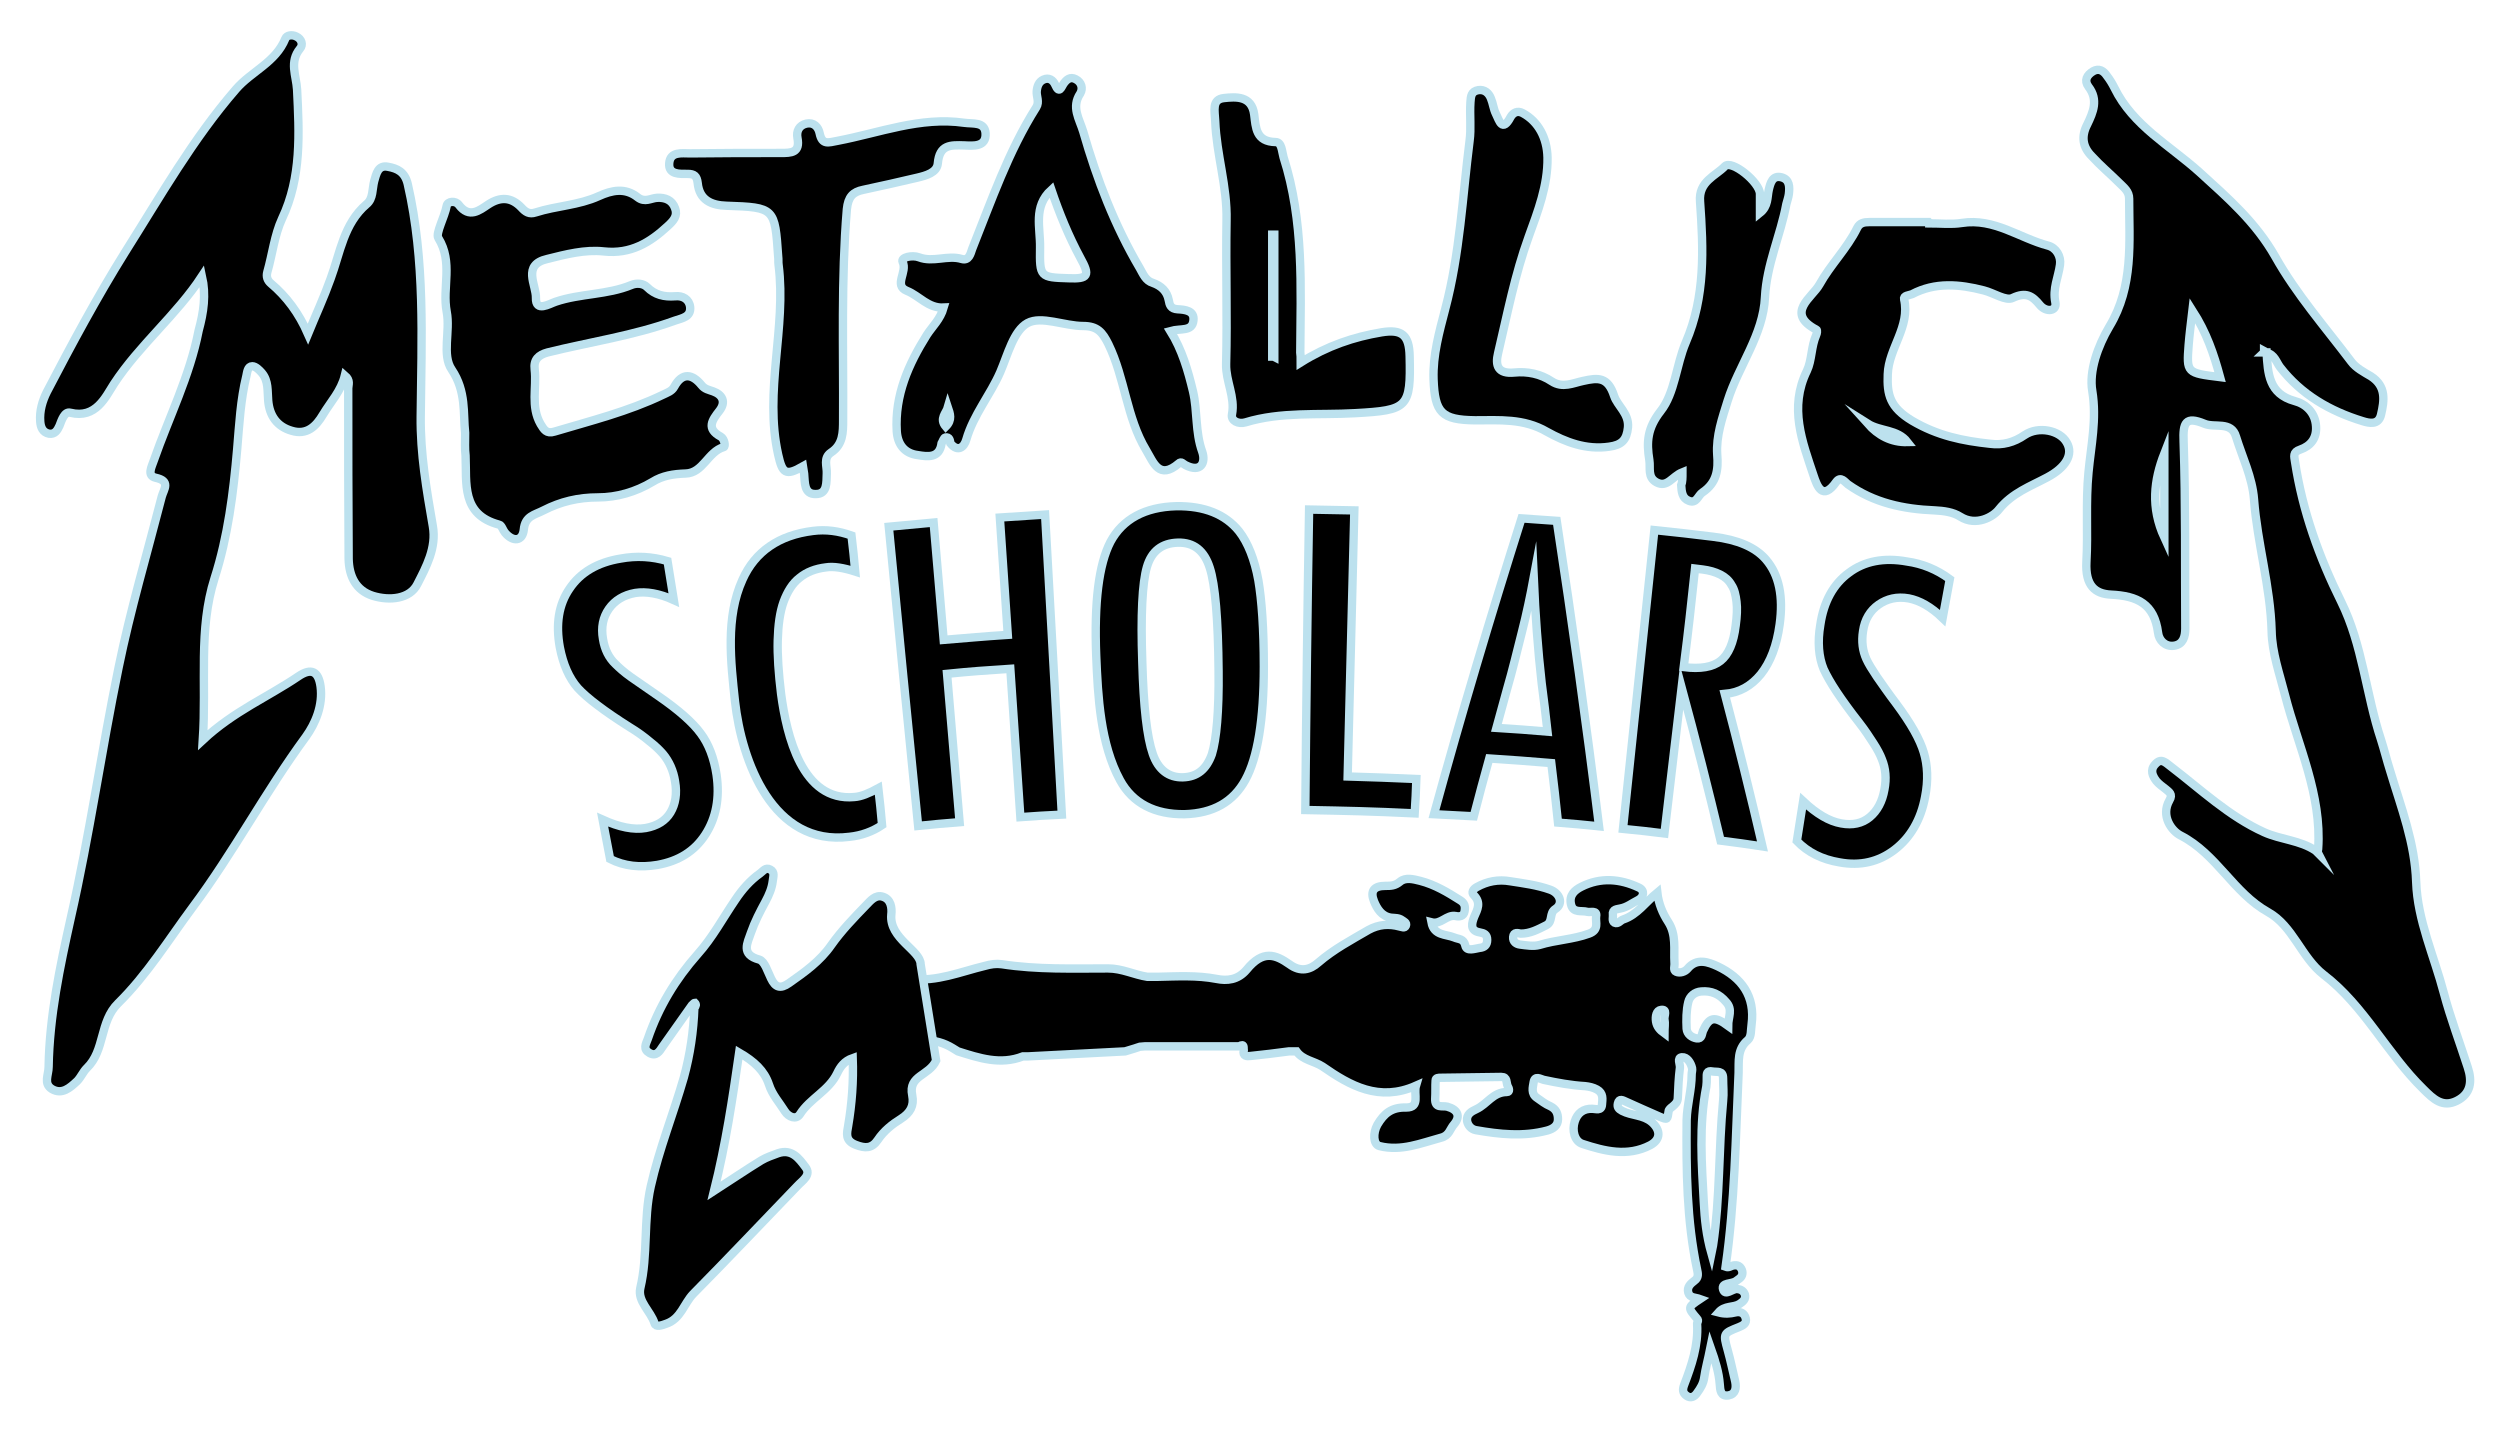 <?xml version="1.0" encoding="utf-8"?>
<!-- Generator: Adobe Illustrator 26.3.1, SVG Export Plug-In . SVG Version: 6.00 Build 0)  -->
<svg version="1.1" id="Layer_1" xmlns="http://www.w3.org/2000/svg" xmlns:xlink="http://www.w3.org/1999/xlink" x="0px" y="0px"
	 viewBox="0 0 596.6 343.3" style="enable-background:new 0 0 596.6 343.3;" xml:space="preserve">
<style type="text/css">
	.st0{stroke:#BCE1EE;stroke-width:2;stroke-miterlimit:10;}
</style>
<g>
	<g>
		<path class="st0" d="M159.3,133.9c0.6,3.7,0.9,5.6,1.5,9.3c-3.5-1.6-6.6-2.1-9.2-1.7c-2.8,0.5-4.9,1.8-6.3,3.8
			c-1.4,2-1.9,4.4-1.4,7.2c0.4,2.5,1.4,4.5,3,6c0.8,0.8,2,1.9,3.7,3.1c1.7,1.2,3.9,2.7,6.5,4.5c4.8,3.3,8.2,6.3,10.1,8.9
			c1.9,2.5,3.2,5.9,3.8,9.9c0.8,5.5-0.1,10.3-2.7,14.3c-2.6,4-6.4,6.3-11.4,7.2c-4.2,0.7-7.9,0.3-11.3-1.4c-0.7-3.8-1.1-5.6-1.8-9.4
			c4,1.8,7.4,2.5,10.3,2c2.7-0.5,4.7-1.7,5.9-3.7c1.2-2,1.6-4.5,1.1-7.4c-0.4-2.6-1.4-4.8-2.9-6.6c-0.8-0.9-1.8-1.9-3.1-2.9
			c-1.3-1.1-2.9-2.3-4.9-3.5c-3-1.9-5.5-3.6-7.6-5.2c-2-1.5-3.6-2.9-4.7-4.1c-2.1-2.4-3.5-5.6-4.3-9.7c-1-5.5-0.3-10.2,2.3-14
			c2.6-3.9,6.7-6.3,12.2-7.2C151.9,132.6,155.6,132.8,159.3,133.9z"/>
		<path class="st0" d="M203.2,127.8c0.4,3.5,0.6,5.2,0.9,8.6c-2.8-0.9-5.2-1.3-7-1c-2.5,0.3-4.6,1.1-6.3,2.5
			c-1.7,1.3-2.9,3.3-3.8,5.7c-0.9,2.5-1.3,5.6-1.4,9.2c-0.1,3.6,0.2,7.9,0.8,12.8c1.3,9.8,5,25.8,17.5,24.6c1.6-0.1,3.5-0.9,5.7-2.1
			c0.4,3.5,0.6,5.3,0.9,8.8c-2.2,1.5-4.9,2.5-7.8,2.8c-18.3,2.3-25.7-18-27.3-32.3c-1-9.4-2.3-20.1,1.8-29.1
			c3-6.7,8.7-10.6,16.8-11.6C197.1,126.3,200.1,126.7,203.2,127.8z"/>
		<path class="st0" d="M212.1,125.7c4.3-0.4,6.4-0.6,10.7-1c0.8,9.3,1.6,18.6,2.4,28c6.1-0.5,9.2-0.8,15.3-1.2
			c-0.6-9.3-1.3-18.7-1.9-28c4.3-0.3,6.5-0.4,10.8-0.7c1.3,23.9,2.7,47.7,4,71.6c-4,0.2-5.9,0.3-9.9,0.6
			c-0.8-11.8-1.6-23.6-2.4-35.4c-6.1,0.4-9.1,0.6-15.1,1.2c1,11.8,2,23.6,3,35.4c-4,0.3-5.9,0.5-9.9,0.9
			C216.7,173.3,214.4,149.5,212.1,125.7z"/>
		<path class="st0" d="M301.6,159.1c0,12.7-1.5,21.7-4.4,27c-2.9,5.3-7.7,8-14.5,8.2c-7.1,0.1-12.4-2.6-15.4-8.1
			c-4.7-8.6-5.3-19.9-5.7-29.7c-0.5-12.7,0.6-21.8,3.4-27.2c2.9-5.4,8.2-8.3,15.7-8.5c6.7-0.1,11.7,1.9,15,6
			c2.1,2.7,3.7,6.7,4.6,11.7C301.1,143.2,301.6,150.1,301.6,159.1z M290.8,160.2c-0.1-12.4-0.8-20.7-2.1-24.7
			c-1.3-4.1-3.8-6.1-7.6-6c-3.8,0.1-6.3,2-7.4,5.8c-1.1,3.8-1.5,11.4-1.1,22.8c0.3,10.5,1.1,17.8,2.5,21.8c1.3,3.8,3.8,5.7,7.2,5.6
			c3.4-0.1,5.6-1.9,6.9-5.5C290.3,176.4,290.9,169.8,290.8,160.2z"/>
		<path class="st0" d="M312.4,121.6c4.3,0.1,6.5,0.1,10.8,0.2c-0.5,21.2-1.1,42.4-1.6,63.5c6.5,0.2,9.8,0.3,16.4,0.6
			c-0.1,3.3-0.2,4.9-0.4,8.2c-10.4-0.5-15.7-0.6-26.1-0.8C311.7,169.4,312,145.5,312.4,121.6z"/>
		<path class="st0" d="M363.1,123.7c3.3,0.2,5,0.4,8.4,0.6c3.7,24.3,7.1,48.5,10.1,72.9c-3.9-0.4-5.9-0.6-9.8-0.9
			c-0.6-5.7-0.9-8.5-1.6-14.2c-5.9-0.5-8.9-0.7-14.8-1.1c-1.5,5.5-2.3,8.3-3.7,13.8c-3.8-0.2-5.7-0.3-9.5-0.5
			C348.7,170.6,355.7,147.1,363.1,123.7z M369.3,174.6c-0.5-4.6-0.8-6.9-1.4-11.6c-0.9-7.9-1.5-16.2-1.9-25.1
			c-0.8,4.3-1.7,8.6-2.8,12.9c-1.1,4.3-2.2,9-3.6,13.8c-1,3.6-1.5,5.4-2.5,9.1C362.1,174,364.5,174.2,369.3,174.6z"/>
		<path class="st0" d="M394.8,126.5c5.7,0.6,8.5,0.9,14.1,1.6c5.8,0.7,10,2.5,12.5,5.4c3.2,3.7,4.2,8.9,3.3,15.5
			c-0.7,5.1-2.2,9-4.5,11.9c-2.3,2.8-5.1,4.4-8.6,4.7c3.2,12.1,6.2,24.3,9,36.4c-4-0.6-6-0.9-10-1.4c-2.9-12.2-6-24.4-9.3-36.6
			c-1.4,11.6-2.7,23.3-4.1,34.9c-3.9-0.5-5.9-0.7-9.9-1.1C389.8,174,392.3,150.2,394.8,126.5z M401.8,159.2c4,0.5,6.9,0,8.8-1.5
			c1.9-1.5,3.1-4.3,3.6-8.4c0.3-2.2,0.4-4.1,0.2-5.7c-0.2-1.6-0.5-3-1.2-4c-0.6-1.1-1.5-1.9-2.7-2.5c-1.2-0.6-2.6-1-4.2-1.2
			c-0.7-0.1-1.1-0.1-1.8-0.2C403.5,145,403,149.8,401.8,159.2z"/>
		<path class="st0" d="M465.3,138.2c-0.7,3.7-1,5.6-1.7,9.3c-2.8-2.7-5.5-4.2-8.1-4.7c-2.8-0.5-5.2,0.1-7.2,1.5
			c-2,1.4-3.3,3.5-3.7,6.3c-0.4,2.5-0.1,4.7,0.8,6.7c0.5,1.1,1.3,2.4,2.5,4.2c1.2,1.7,2.7,3.9,4.6,6.4c3.5,4.7,5.7,8.6,6.6,11.7
			c0.9,3,1.1,6.6,0.3,10.6c-1,5.4-3.5,9.7-7.3,12.6c-3.8,2.9-8.2,3.9-13.1,3c-4.2-0.7-7.6-2.4-10.2-5.1c0.6-3.8,0.9-5.7,1.5-9.5
			c3.2,3,6.2,4.8,9.1,5.3c2.7,0.5,5,0,6.8-1.5c1.8-1.5,3-3.7,3.5-6.6c0.5-2.6,0.3-5-0.6-7.2c-0.4-1.1-1.1-2.4-2-3.8s-2-3.1-3.4-4.9
			c-2.2-2.8-4-5.3-5.4-7.4c-1.4-2.1-2.4-3.9-3.1-5.4c-1.2-2.9-1.5-6.5-0.8-10.6c0.8-5.5,3.1-9.7,6.8-12.4c3.7-2.8,8.4-3.7,13.9-2.7
			C458.7,134.5,462.2,135.9,465.3,138.2z"/>
	</g>
</g>
<path class="st0" d="M214.5,249.3c4.3-1.4,8.7-1.7,12.8,0.8l1.3,0.8c5.1,1.6,10.1,3.3,15.5,1.2l1.2,0c7.7-0.4,15.5-0.8,23.2-1.2
	l2.3-0.7c0.4-0.1,0.8-0.3,1.2-0.4l1.2-0.1c6.3,0,12.7,0,19,0l2.3,0c0.4,0,0.8,0,1.2,0c1.4-0.8,1,0.4,1.1,1c-0.3,1.4,0.8,1.4,1.6,1.3
	c3.1-0.3,6.1-0.7,9.2-1.1l1.8,0c1.5,2.1,4.2,2.3,6.2,3.6c6.6,4.6,13.5,8.5,22.3,4.6c-0.6,2,1.1,5.2-2.3,5.2
	c-3.5-0.1-5.3,1.4-6.9,4.1c-1.1,2-1,4.7,0.5,5.1c5.2,1.3,9.9-0.7,14.7-2c2-0.5,2.1-2.1,3.1-3.2c1.6-1.9,0.9-3.5-1.6-4.2
	c-1.2-0.3-3,0.5-2.9-1.9c0.1-1.5,0-3,0.1-4.4c0-0.6,0.7-0.6,1.2-0.6c4.8-0.1,9.7-0.1,14.5-0.2c1.5,0,1.1,1.4,1.5,2.2
	c0.3,0.5,0.6,1.4-0.2,1.4c-3.3,0-4.7,2.9-7.3,4.1c-1.1,0.5-2.4,1.2-2.2,2.8c0.2,1.1,1,2,2.1,2.2c5.7,1,11.3,1.6,17,0.1
	c1.5-0.4,2.6-1.2,2.6-2.7c0-1.3-0.4-2.4-1.8-3.1c-1.2-0.5-2.2-1.3-3.2-2c-1.5-1-1-2.5-0.8-3.8c0.3-1.6,1.6-0.7,2.4-0.5
	c3.3,0.7,6.5,1.3,9.9,1.5c0.9,0.1,1.9,0.3,2.8,0.8c1.6,0.9,1.3,2.3,1.2,3.6c-0.1,1.6-1.5,1-2.3,1c-2.2-0.1-3.6,1.1-4.2,3
	c-0.7,2.1-0.1,4.8,1.9,5.4c5.2,1.7,10.7,3.1,16.1,0.3c2.6-1.4,2.5-3.6,0.4-5.5c-2.1-1.8-4.8-1.5-7.1-2.7c-0.9-0.5-1.2-0.9-1-1.8
	c0.3-1.3,1.2-0.7,1.9-0.4c2.7,1.2,5.3,2.4,8.1,3.6c1.9,0.8,1.8,0.7,2.1-1.3c0-0.4,0.5-0.8,0.9-1.1c0.7-0.6,1.3-1.1,1.3-2.2
	c0.1-2.4,0.2-4.7,0.5-7.1c0.1-0.9-0.8-2.4,0.5-2.5c1.2-0.1,2.1,1.3,2.4,2.6c0.1,0.5-0.1,1-0.1,1.5c0,3.7-1.1,7.2-1.2,10.9
	c-0.1,12,0,23.9,2.5,35.7c0.2,0.9,0.4,1.9-0.6,2.6c-0.9,0.7-1.9,1.5-1.5,2.9c0.4,1.3,1.7,1.1,2.8,1.5c-3,2-3,2-0.7,4.7
	c0.5,0.5-0.1,0.9,0,1.3c0.3,5.1-1.3,9.8-3.1,14.5c-0.4,1.1-0.4,1.9,0.6,2.6c1,0.7,1.9,0.2,2.5-0.7c0.8-1.1,1.5-2.2,1.7-3.7
	c0.3-2.1,0.9-4.2,1.5-7.2c1.2,3.4,2,6.1,2.2,8.8c0.1,1.5,0.2,3,2.1,2.7c1.7-0.3,1.9-1.8,1.6-3.3c-0.6-2.5-1.1-5-1.8-7.5
	c-1.1-4-1.1-4,2.7-5.5c1-0.4,1.9-0.9,1.6-2.1c-0.3-1.2-1.2-1.7-2.5-1.4c-1.2,0.3-2.5,0.4-4,0c1.5-1.7,3.5-1.1,5-2
	c0.9-0.6,1.6-1.2,1.3-2.3c-0.3-0.8-0.9-1.2-1.8-1.3c-1.2-0.1-2.9,1.8-3.4,0.1c-0.5-1.7,2.1-1.2,3.1-2c0.2-0.2,0.5-0.3,0.7-0.5
	c0.7-0.5,1-1.2,0.7-2.1c-0.4-1-1.1-1.3-2.1-1.1c-0.6,0.1-1,0.6-1.8,0.3c2.2-15.3,2.4-30.8,3.1-46.3c0.1-2.8-0.4-5.6,2.2-7.8
	c0.9-0.8,0.7-2.4,0.9-3.7c0.9-6.8-2.4-11.2-8.1-13.9c-2.2-1-5-2.1-7.2,0.6c-0.6,0.7-1.8,1.1-2.7,0.7c-0.8-0.3-0.3-1.4-0.4-2.1
	c-0.2-3.3,0.5-6.7-1.5-9.8c-1.3-2-2.3-4.3-2.6-7c-2.8,2.3-4.8,5.3-8.1,6.4c-0.7,0.2-1.2,1.2-2.1,0.8c-0.7-0.4-0.3-1.3-0.4-1.9
	c-0.2-1.4,1.1-1.3,1.8-1.5c1.6-0.3,2.8-1.3,4.2-2c1.4-0.7,1.7-2.3,0.2-3c-4.5-2.1-9.1-2.5-13.7-0.2c-1.6,0.8-3,2-2.5,4.2
	c0.5,2.2,2.5,1.4,3.9,1.8c0.8,0.2,2.4-0.5,2.1,1.1c-0.2,1.4,0.8,3.2-1.7,4.1c-3.8,1.4-7.9,1.5-11.8,2.7c-1.4,0.4-3.2,0.1-4.7-0.1
	c-0.8-0.1-1.7-0.6-1.6-1.8c0.1-1.3,1.2-0.9,1.8-0.8c2.3,0,4.1-1,6.1-2c1.7-0.9,0.6-2.9,2.2-3.9c2-1.3,1-3.8-1.3-4.6
	c-3.1-1.1-6.3-1.5-9.5-2c-2.8-0.5-5.5,0-8,1.4c-0.9,0.5-1.3,1.3-0.7,1.9c1.8,1.8,0.9,3.4,0.1,5.2c-0.5,1.3-1.2,3.3,1.3,3.7
	c1.1,0.2,1.8,0.5,1.8,1.8c0,1.3-0.7,1.8-1.8,1.9c-1.2,0.2-3.1,0.9-3.4-0.5c-0.4-1.8-1.6-1.5-2.7-2c-2-0.8-4.8-0.4-5.4-3.6
	c2.3,0.6,3.6-1.9,5.8-1.5c0.8,0.2,1.9,0.1,2.1-1.1c0.2-1.1,0.1-2-1.1-2.7c-3-1.9-6-3.7-9.5-4.6c-1.6-0.4-3.5-0.9-4.8,0.2
	c-1.2,1-2.2,1-3.5,1c-2.7,0-3.7,1.2-2.7,3.7c0.7,1.7,1.8,3.6,4.1,3.9c0.9,0.1,1.8,0,2.6,0.6c0.4,0.3,1.2,0.6,0.9,1.3
	c-0.3,0.7-0.9,0.3-1.5,0.2c-2.6-0.7-5-0.5-7.4,0.8c-4.1,2.4-8.3,4.6-12,7.8c-1.9,1.7-4.2,2.4-6.9,0.4c-3.3-2.3-6.3-3.5-10.2,1.3
	c-2.1,2.5-4.7,2.7-7.2,2.2c-4.7-0.9-9.4-0.6-14.1-0.5l-2.4,0c-3.2-0.5-6-2-9.4-2c-8.4,0-16.9,0.3-25.3-1c-1.4-0.2-2.7,0-4.1,0.4
	c-5.8,1.4-11.4,3.8-17.6,3.1c-2-0.2-3.9-0.1-5.6-1.4 M397.2,243.2c0.2,1,0,2.1,0,3.4c-1.1-0.8-1.8-1.6-2-2.8
	c-0.2-1.3,0.1-2.7,1.2-2.8C398,240.8,397.1,242.4,397.2,243.2z M411.2,262.7c-1.1,11.5-0.7,23.1-2.4,34.5c-0.1,0.5-0.2,0.9-0.4,1.9
	c-1.2-4.3-1.6-8.2-1.8-12.1c-0.5-9.2-1.2-18.5,0.6-27.7c0.1-0.7,0.1-1.4,0.1-2.1c0-0.9-0.1-1.8,1.4-1.5c1.1,0.2,2.5-0.3,2.5,1.6
	C411.2,259.1,411.4,260.9,411.2,262.7z M412.4,244.8c-3.3-2.4-4.5-2.1-6,1.2c-0.3,0.7-0.2,2-1.5,1.8c-1.2-0.2-2.3-1-2.4-2.3
	c-0.1-2.1-0.1-4.4,0.4-6.4c0.3-1.3,1.5-2.4,3.1-2.5c2.4-0.2,4.3,0.6,5.9,2.5C413.6,240.9,412.4,242.7,412.4,244.8z"/>
<path class="st0" d="M219.7,230.1c0-3.3-7.5-6.1-7-11.8c0.2-1.7-0.1-3.7-2-4.3c-1.8-0.6-3,1-4,2c-2.9,3-5.9,6.1-8.3,9.5
	c-2.7,3.9-6.4,6.5-10.1,9.1c-2.1,1.5-3.3,1-4.3-1.1c-0.8-1.6-1.5-4.1-2.8-4.5c-4.5-1.2-2.8-4-2-6.4c0.9-2.6,2.2-5.1,3.5-7.5
	c0.8-1.5,1.5-3.1,1.7-4.8c0.1-1,0.6-2.2-0.6-2.8c-1.1-0.6-1.7,0.4-2.4,0.9c-2.4,1.7-4.3,3.9-5.9,6.3c-3,4.4-5.5,9.1-9,13
	c-5.3,6-9.3,12.6-11.9,20.2c-0.5,1.3-1.2,2.5,0.4,3.4c1.6,0.9,2.4-0.4,3.1-1.5c2.3-3.3,4.7-6.6,7-9.9c0.2-0.2,0.6-0.6,0.7-0.6
	c0.4,0.4,0.3,0.8-0.1,1.2c-0.2,5.6-1,11.1-2.5,16.6c-2.5,8.7-5.9,17.1-7.9,26c-1.8,8-0.6,16.3-2.5,24.3c-0.7,3.2,2.5,5.5,3.4,8.4
	c0.3,1,1.7,0.5,2.8,0.1c3.5-1.2,4.2-4.8,6.4-7.1c8.4-8.5,16.6-17.2,24.9-25.8c1.2-1.3,3.4-2.6,1.9-4.5c-1.5-2-3.2-4.4-6.5-3.3
	c-1.4,0.5-2.8,1-4,1.7c-3.6,2.2-7.1,4.6-11.3,7.3c2.8-11.2,4.4-21.9,6-33c3.6,2.1,6,4.3,7.1,7.6c0.8,2.5,2.5,4.3,3.8,6.4
	c0.9,1.4,2.7,2.1,3.6,0.7c2.4-3.8,6.9-5.6,8.9-9.8c0.7-1.5,1.7-2.9,3.7-3.6c0.2,5.6-0.2,10.9-1.1,16.2c-0.3,1.7-0.8,3.5,1.8,4.5
	c2.3,0.9,3.9,0.9,5.3-1.2c1.4-2.1,3.4-3.7,5.5-5c2.2-1.4,3.2-3.1,2.7-5.6c-1-4.8,4-4.6,5.7-8.3L219.7,230.1z"/>
<g>
	<path class="st0" d="M48.2,65.9c-6.1,9.3-14.9,16.4-21,25.7c-2,3.1-4.3,8.4-10.4,6.9c-1.4-0.4-2.1,1.8-2.6,3.1
		c-0.5,1.1-1.1,2.1-2.5,1.9c-1.5-0.3-2-1.5-2.1-2.9c-0.2-2.5,0.5-4.9,1.6-7.1c5.9-11.3,11.9-22.5,18.7-33.4
		C38.3,46.8,46,33.2,56.3,21.3c3.7-4.3,9.5-6.4,11.8-12.1c0.3-0.8,1.6-1,2.6-0.5c1.3,0.6,1.7,2,0.9,2.9c-2.6,3.2-0.9,6.4-0.7,9.8
		c0.5,10.4,1.1,20.9-3.6,30.8c-1.8,3.9-2.3,8.5-3.5,12.7c-0.3,1.1,0,2,0.8,2.7c3.8,3.2,6.7,7.1,8.9,12.1c1.8-4.4,3.8-8.7,5.4-13.2
		c2.3-6.2,3.1-13.1,8.6-17.8c1.6-1.3,1.3-3.6,1.8-5.5c0.5-1.7,0.9-3.9,3.3-3.4c2.2,0.4,4,1.2,4.7,4.1c4.2,18.3,3.3,36.9,3.1,55.5
		c-0.1,8.9,1.4,17.5,2.9,26.2c0.9,5.1-1.6,9.7-3.7,13.8c-1.8,3.6-6.7,4-10.6,2.8c-4.1-1.3-5.7-4.7-5.8-8.8
		c-0.1-13.6-0.1-27.1-0.1-40.7c0-0.9,0.6-1.9-0.8-3.1c-0.9,3.7-3.4,6.3-5.2,9.3c-1.7,2.9-3.9,5-7.5,3.9c-3.5-1-5.3-3.6-5.6-7.2
		c-0.2-2.3,0.1-4.7-1.5-6.6c-0.6-0.7-1.5-1.6-2.3-1.6c-1.1,0-1.2,1.4-1.4,2.3c-1.4,5.7-1.7,11.6-2.2,17.5
		c-0.9,10.4-2.2,20.8-5.4,30.8c-3.9,12.3-1.9,24.8-2.8,38.6c7.4-6.9,15.6-10.3,22.8-15.2c3.1-2.1,4.8-1.2,5.3,2.4
		c0.6,4.5-1.2,8.8-3.5,12c-9.7,13.2-17.3,27.7-27.1,40.8c-5.7,7.7-10.8,16-17.7,22.8c-4.5,4.4-3.1,11.3-7.5,15.5
		c-0.9,0.9-1.4,2.2-2.3,3.1c-1.7,1.6-3.6,3.3-6,1.9c-2.1-1.3-0.8-3.4-0.8-5.3c0.2-12.1,2.7-23.9,5.3-35.6
		c4.5-19.8,7.3-39.8,11.4-59.7c2.8-13.7,6.8-27.2,10.3-40.8c0.5-1.8,2.2-3.7-1.5-4.5c-2.1-0.5-0.9-2.6-0.4-4.1
		c3.6-10.3,8.6-20.2,10.7-31C48.6,74.5,49.2,70.4,48.2,65.9z"/>
	<path class="st0" d="M553.2,202.6c0.9-13-4.8-24.6-7.9-36.7c-1.3-5.1-3.1-10.1-3.2-15.3c-0.3-10.7-3.4-20.9-4.2-31.4
		c-0.4-5.3-2.8-10.1-4.3-15c-1.1-3.8-5.1-2-7.6-3.1c-4.4-1.8-5.1-0.3-4.9,4.3c0.5,14.9,0.3,29.8,0.4,44.6c0,1.9-0.5,3.8-2.7,4.1
		c-2.1,0.3-3.6-1.3-3.8-3.1c-0.9-6.9-4.9-8.8-11.3-9.1c-3.7-0.2-6.1-2.1-5.8-7.8c0.4-7-0.2-14.2,0.5-21.4c0.6-6.4,2-12.6,0.9-19.4
		c-0.8-4.7,1.3-10.7,4.1-15.4c5.8-9.6,4.7-20.1,4.7-30.5c0-1.7-1.2-2.6-2.2-3.6c-2.2-2.2-4.6-4.2-6.7-6.5c-2.2-2.2-2.6-4.7-1.1-7.6
		c1.4-2.9,2.7-5.9,0.3-9c-1.1-1.5-0.4-2.8,1.1-3.7c1.4-0.8,2.5-0.1,3.3,1.1c0.7,0.9,1.3,1.9,1.8,2.9c4.4,9,13.2,13.7,20.3,20.1
		c6.7,6.1,13.4,11.9,18.1,20.2c5,8.9,11.9,16.8,18.1,25c1.1,1.5,3,2.5,4.7,3.5c3.7,2.4,3.2,5.8,2.4,9.2c-0.6,2.5-2.8,2-4.4,1.5
		c-7.8-2.4-14.6-6.3-19.7-12.9c-0.9-1.2-1.3-3-3.2-3.4c-0.2-0.2-0.4-0.4-0.6-0.5c0,0.1,0,0.3-0.1,0.4c0.2,0,0.5,0,0.7,0
		c0.3,5,0.5,9.9,6.7,11.6c2.7,0.7,4.9,2.8,5.1,6c0.2,2.8-1.2,4.7-3.8,5.6c-1.8,0.6-1.4,1.6-1.2,3c1.8,11.7,5.7,22.6,11,33.3
		c5.1,10.3,5.9,22,9.5,32.9c0.8,2.5,1.4,5,2.2,7.5c2.6,8.7,5.9,17.1,6.2,26.5c0.3,9.1,4.3,17.7,6.6,26.5c1.6,6,3.8,11.8,5.7,17.7
		c1.1,3.3,0.8,6.3-2.6,8c-3.4,1.7-5.6-0.4-8-2.8c-8.7-8.5-14-19.8-23.8-27.3c-5.3-4.1-7.3-11.6-13.2-14.9
		c-8.3-4.6-12.3-13.9-20.9-18.3c-2.2-1.1-4.8-4.7-2.7-8.4c0.9-1.5-0.1-2-0.9-2.7c-0.8-0.6-1.6-1.2-2.2-1.9c-0.9-1.2-1.6-2.6-0.3-4
		c1.4-1.6,2.4-0.5,3.7,0.5c7.2,5.5,13.9,11.9,22.3,15.7c4,1.8,8.6,1.9,12.3,4.4c0.2,0.2,0.4,0.4,0.6,0.6
		C553.1,203.4,553.1,203,553.2,202.6z M529.8,90c-1.5-5.5-3.2-10.6-6.6-15.9c-0.4,3.4-0.7,5.7-0.9,8.2C521.8,89,521.8,89,529.8,90z
		 M516.5,128.3c0-7.3,0-13.7,0-20.1C514,114.6,513.2,121.1,516.5,128.3z"/>
	<path class="st0" d="M111,103.3c-0.5-4.6,0.3-9.9-3.2-15.1c-2.4-3.5-0.3-9.1-1.2-13.8c-1.1-5.8,1.6-11.8-2-17.6
		c-0.7-1.1,1.5-5,2-7.7c0.2-1.1,2.1-1.3,2.9-0.2c2.5,3.3,4.9,1.3,7-0.1c2.9-1.9,5.5-1.8,7.9,0.7c1,1.1,1.9,1.7,3.4,1.2
		c5-1.6,10.3-1.7,15.1-3.9c3.1-1.4,6.3-2.1,9.3,0.3c1.7,1.3,3.1,0.2,4.6,0.1c1.9-0.1,3.6,0.5,4.3,2.5c0.7,1.8-0.4,3-1.7,4.2
		c-4.3,4-8.9,6.8-15.3,6.1c-4.5-0.5-9.1,0.7-13.5,1.8c-6.1,1.4-2.6,6.2-2.7,9.3c-0.1,3.5,3.2,1.4,4.7,0.9c5.9-2,12.3-1.6,18.1-4
		c1.2-0.5,2.8-0.4,3.7,0.5c1.9,1.9,4.1,2.4,6.7,2.2c1.8-0.2,3.4,0.7,3.6,2.6c0.2,2.3-1.8,2.6-3.6,3.2c-9.9,3.6-20.3,5.1-30.4,7.6
		c-2.2,0.6-3.4,1.7-3.1,4.1c0.5,4.3-1,8.8,1.4,13c0.8,1.3,1.4,2.4,3.3,1.8c8.7-2.6,17.6-4.8,25.9-8.8c1-0.5,2.1-0.8,2.7-1.9
		c1.9-3.5,4.3-3.1,6.5-0.4c0.8,1,1.7,1.1,2.8,1.5c2.2,0.8,3.1,2.5,1.5,4.6c-1.8,2.3-3.2,4.3,0.3,6.2c0.9,0.5,1.2,2.4,0.7,2.5
		c-3.8,1.1-4.9,6.2-9.1,6.3c-2.9,0.1-5.5,0.5-7.9,2c-4,2.4-8.5,3.7-13,3.7c-4.7,0-8.9,1-13,3.1c-2.1,1.1-4.4,1.3-4.7,4.6
		c-0.3,2.8-2.6,3-4.5,0.7c-0.5-0.6-0.8-1.8-1.4-1.9c-9.1-2.4-7.7-9.9-8-16.5C110.9,107,111,105.6,111,103.3z"/>
	<path class="st0" d="M224.7,105.8c-0.5,3.6-3.3,3.2-5.7,2.8c-3.2-0.4-4.8-2.6-5-5.7c-0.5-8.6,2.8-16,7.2-23c1.3-2,3.2-3.7,4-6.5
		c-3.7,0.2-5.8-2.8-8.8-4c-3.2-1.3,0.2-4.5-1-6.9c-0.5-1.1,2.3-1.7,3.9-1.1c3.4,1.3,6.8-0.6,10.2,0.4c1.7,0.5,2.1-1.2,2.5-2.4
		c4.6-11.5,8.6-23.2,15.3-33.8c0.8-1.3,0-2.6,0.1-3.8c0.1-1.2,0.5-2.3,1.6-2.8c1.3-0.6,2.3,0.1,2.8,1.2c1,2.3,1.4,0.7,2-0.2
		c0.7-1,1.6-1.8,2.9-1.1c1.4,0.7,1.8,2.2,1.1,3.4c-2.2,3.3-0.2,6.1,0.7,9.1C261.8,42.9,266,53.8,272,64c0.8,1.4,1.4,3,3.1,3.5
		c2,0.7,3.4,2,3.8,4.1c0.2,1.2,0.5,2.1,2.1,2.2c1.8,0.1,4.1,0.3,3.8,2.7c-0.3,2.7-3,1.8-5.5,2.5c2.8,4.5,4.2,9.4,5.4,14.4
		c1.1,4.7,0.5,9.7,2.2,14.4c0.9,2.6-0.3,5.1-4,3.2c-0.6-0.3-1-1-1.6-0.4c-4.7,4-6-0.2-7.8-3.2c-4.7-7.8-5-17.1-9-25.3
		c-1.4-2.8-2.6-4.3-6-4.3c-4.5,0-10-2.5-13.3-0.7c-3.3,1.8-4.7,7.5-6.5,11.7c-2.4,5.5-6.4,10.2-8.1,16.1c-0.5,1.8-2,3.1-3.8,0.9
		c-0.1-0.7-0.2-1.6-1.2-1.4C225.2,104.5,225,105.3,224.7,105.8z M250.9,45.3c-4.4,4-2.6,9.1-2.7,13.8c-0.1,7,0,7.1,6.8,7.3
		c4.7,0.2,5.2-0.6,2.8-4.9C255,56.3,252.8,50.9,250.9,45.3z M226.2,97.2c-0.4,1.4-2.1,2.7-0.5,4.6
		C227.3,100.2,226.7,98.7,226.2,97.2z"/>
	<path class="st0" d="M460.4,53.3c2.6,0,5.3,0.3,7.8-0.1c7.7-1.2,13.7,3.6,20.5,5.4c2,0.5,3.2,2.6,2.9,4.6c-0.4,3-1.8,5.6-1.1,9
		c0.4,2.1-2.2,2.4-3.7,0.6c-1.8-2.2-3.3-3.2-6.5-1.7c-1.6,0.8-4.5-1.2-6.9-1.8c-5.8-1.5-11.6-2-17.1,0.9c-0.7,0.3-2.1,0.3-1.9,1.2
		c1.5,6.6-3.7,11.7-3.9,17.9c-0.2,4.9,0.5,7.9,5.8,11.1c6.1,3.6,12.1,4.8,18.6,5.5c3,0.4,5.7-0.3,8.3-2.1c3.3-2.2,8.4-1.1,10,1.8
		c1.7,2.9-0.3,6-4.6,8.3c-4.1,2.2-8.4,3.7-11.6,7.7c-1.3,1.7-5.4,4.1-9.2,1.7c-1.7-1.1-4-1.4-6.1-1.5c-7.5-0.3-14.5-1.8-20.7-6.2
		c-0.7-0.5-1.7-2.1-2.8-0.6c-3.3,4.7-4.6,0.9-5.4-1.5c-2.7-8.1-5.9-16.2-1.6-25c1.2-2.5,1-5.8,2.2-8.5c0.2-0.4,0.3-1.2,0.1-1.3
		c-7.6-4-1-7.7,0.7-10.8c2.6-4.7,6.6-8.6,9-13.5c0.6-1.2,1.6-1.4,2.9-1.4c4.7,0,9.5,0,14.2,0C460.4,53.1,460.4,53.2,460.4,53.3z
		 M455.2,105.5c-2.4-3.1-6.5-2.5-9.5-4.4C448.2,103.9,451.3,105.6,455.2,105.5z"/>
	<path class="st0" d="M191.6,111.3c-4.2,2.4-4.9,1.6-5.9-2.8c-3.4-15.2,2-30.2,0.1-45.3c-0.1-0.6,0-1.3-0.1-2
		c-0.8-11.6-0.8-11.7-12.3-12.1c-3.7-0.1-6.5-1.4-6.9-5.4c-0.2-1.7-0.8-2.2-2.4-2.2c-1.9,0-4.6,0.2-4.4-2.5c0.2-2.9,3-2.4,5-2.4
		c7.2-0.1,14.4-0.1,21.6-0.1c2.5,0,4.7,0,4-3.6c-0.3-1.6,0.4-3,2.1-3.4c1.8-0.4,2.9,0.8,3.2,2.3c0.6,2.9,2.1,2.2,4.3,1.8
		c10-1.9,19.7-5.8,30.2-4.3c2.1,0.3,4.9-0.3,5.1,2.5c0.2,3.3-2.9,3-5.1,2.9c-3.3-0.1-5.9-0.2-6.3,4.3c-0.2,2.2-2.8,2.9-4.9,3.4
		c-4.3,1-8.6,2-12.9,2.9c-2.5,0.5-3.6,1.7-3.9,4.6c-1.4,16.8-0.8,33.5-0.9,50.3c0,3,0,5.9-2.9,7.8c-1.9,1.3-0.9,3.3-1,5
		c-0.1,2.1,0.2,4.9-2.6,4.9c-2.9,0.1-2.6-2.8-2.8-4.8C191.8,112.6,191.7,112,191.6,111.3z"/>
	<path class="st0" d="M310.4,86.5c6.4-4,12.7-6.1,19.3-7.2c4.9-0.8,6.6,0.7,6.7,5.7c0.3,12.3-0.4,12.9-13,13.6
		c-8.8,0.5-17.7-0.4-26.2,2.2c-1.7,0.5-3.5-0.4-3.2-1.9c0.8-4.2-1.5-7.9-1.4-12c0.3-11.4-0.1-22.9,0.1-34.3
		c0.2-8.1-2.4-15.7-2.7-23.7c-0.1-2.4-0.9-5.2,2.1-5.5c2.8-0.3,6.6-0.6,7.2,3.9c0.4,3.2,0.4,6.5,5.1,6.6c1.5,0,1.5,2.2,1.9,3.6
		c4.9,15.3,4.1,31,4,46.6C310.4,84.7,310.4,85.3,310.4,86.5z M303.6,85.1c0.2,0,0.3,0,0.5,0.1c0-9.7,0-19.5,0-29.2
		c-0.2,0-0.3,0-0.5,0C303.6,65.7,303.6,75.4,303.6,85.1z"/>
	<path class="st0" d="M369.3,37.6c0.1,6.7-2.3,12.8-4.5,18.9c-3.3,9.1-5.1,18.5-7.3,27.8c-0.7,2.9-0.1,5,3.9,4.6
		c3.1-0.3,6.2,0.3,8.9,2.1c2.6,1.7,5.1,0.4,7.5-0.1c3.6-0.8,5.9-1,7.4,3.6c0.8,2.4,3.6,4.2,3.3,7.5c-0.3,3-1.5,4.2-4.5,4.6
		c-5.5,0.8-10.4-1.1-14.9-3.6c-5.5-3.2-11.3-2.7-17.1-2.7c-8-0.1-9.6-1.8-9.9-9.8c-0.2-5.8,1.4-11.4,2.8-16.8
		c3.5-13.2,4.1-26.7,5.8-40.1c0.4-2.9,0-6.1,0.2-9.2c0.1-1.5,0.2-2.6,1.9-2.9c1.5-0.2,2.5,0.7,3,2c0.5,1.2,0.6,2.5,1.2,3.7
		c0.8,1.6,1.5,4.5,3.5,0.7c0.6-1,1.6-1.6,2.9-0.9C367.1,29,369.2,32.9,369.3,37.6z"/>
	<path class="st0" d="M401.5,112.7c-2.5,1-3.6,3.8-6.2,2.4c-2.2-1.2-1.4-3.4-1.7-5.3c-0.7-4.3-0.5-7.6,2.7-11.7
		c3.4-4.3,3.7-11,6-16.4c4.7-10.9,4.2-22.3,3.4-33.6c-0.4-4.8,3.7-6.1,5.9-8.4c1.6-1.7,8.4,3.8,8.4,6.6c0,1.4,0,2.9,0,4.5
		c2-1.6,1.7-3.7,2.1-5.5c0.4-1.7,0.9-3.5,3-3c2,0.5,2,2.3,1.8,4c-0.1,0.8-0.4,1.6-0.6,2.4c-1.4,7.5-4.7,14.4-5.1,22.2
		c-0.4,9-6.3,16.4-8.9,24.7c-1.3,4.2-2.8,8.4-2.5,12.9c0.3,3.6-0.1,6.7-3.5,9c-1.1,0.7-1.4,2.8-3.3,2c-1.6-0.6-1.7-2.2-1.8-3.7
		C401.5,115,401.5,114.1,401.5,112.7z"/>
</g>
</svg>
